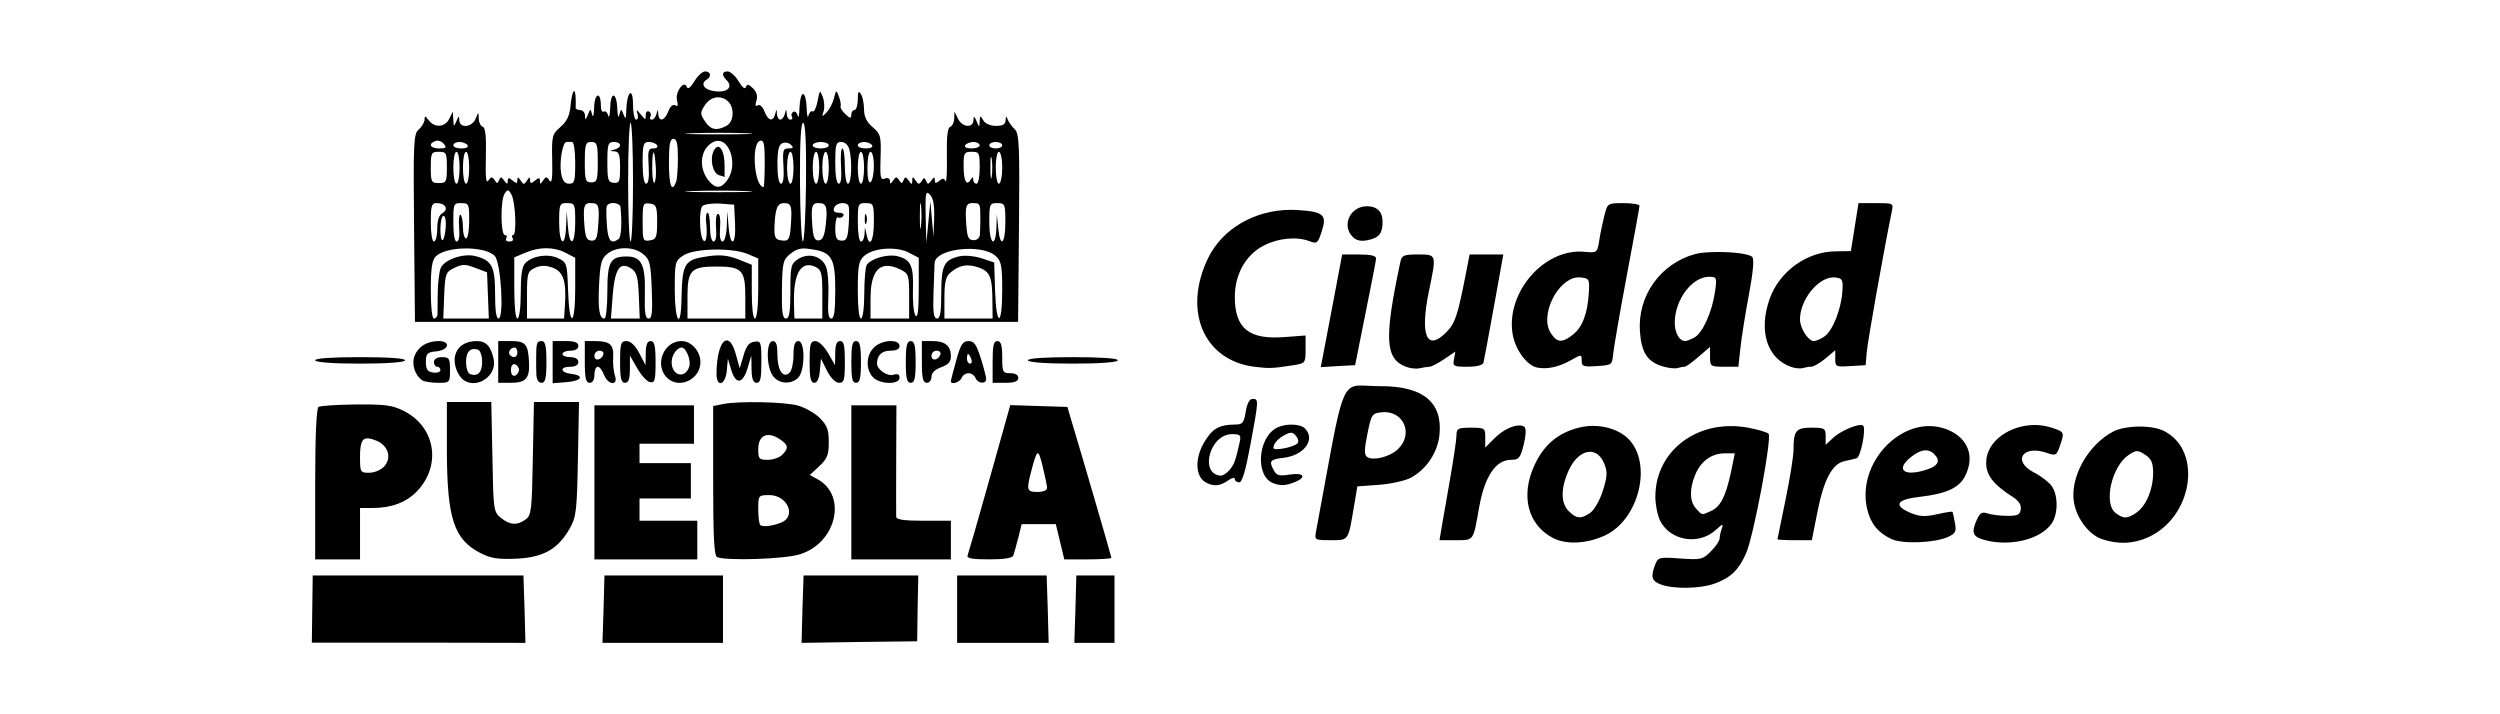 <?xml version="1.0" encoding="UTF-8" standalone="no"?>
<!-- Created with Inkscape (http://www.inkscape.org/) -->

<svg
   xmlns:dc="http://purl.org/dc/elements/1.1/"
   xmlns:cc="http://creativecommons.org/ns#"
   xmlns:rdf="http://www.w3.org/1999/02/22-rdf-syntax-ns#"
   xmlns:svg="http://www.w3.org/2000/svg"
   xmlns="http://www.w3.org/2000/svg"
   version="1.1"
   width="350"
   height="100"
   id="svg2">
  <defs
     id="defs4" />
  <g
     transform="translate(-4.001,0)"
     id="g3597">
    <path
       d="m 102.719,10 c -0.374,0 -1.037,0.613 -1.5,1.375 -0.527,0.867 -0.938,1.185 -1.062,0.812 -0.363,-1.088 -1.68,0.709 -1.375,1.875 0.187,0.713 0.112,0.911 -0.25,0.688 -0.318,-0.196 -0.702,0.142 -0.969,0.844 -0.501,1.316 -1.329,1.542 -1.406,0.375 -0.05,-0.749 -0.054,-0.749 -0.25,0 C 95.793,16.401 95.494,16.75 95.25,16.75 c -0.244,0 -0.33,-0.207 -0.188,-0.438 0.142,-0.23 0.064,-0.532 -0.188,-0.688 -0.251,-0.155 -0.469,0.067 -0.469,0.5 0,0.713 -0.043,0.697 -0.688,-0.094 -0.607,-0.745 -0.68,-0.734 -0.469,-0.062 0.136,0.433 0.052,0.781 -0.188,0.781 -0.239,0 -0.434,-0.982 -0.438,-2.156 -0.008,-2.521 -0.874,-1.77 -0.938,0.812 -0.031,1.252 -0.091,1.372 -0.375,0.656 -0.357,-0.899 -0.361,-0.899 -0.594,0 -0.142,0.549 -0.249,0.264 -0.281,-0.75 -0.075,-2.398 -0.936,-2.641 -1,-0.281 -0.029,1.065 -0.168,1.592 -0.281,1.156 -0.114,-0.436 -0.397,-0.704 -0.625,-0.562 -0.228,0.141 -0.406,-0.226 -0.406,-0.844 0,-2.026 -0.883,-1.791 -0.938,0.25 -0.029,1.065 -0.153,1.526 -0.281,1.031 -0.233,-0.899 -0.236,-0.899 -0.594,0 -0.303,0.762 -0.379,0.792 -0.406,0.125 -0.017,-0.433 -0.317,-0.781 -0.688,-0.781 -0.371,0 -0.654,-0.158 -0.625,-0.344 0.029,-0.185 0.029,-0.84 0,-1.438 -0.08,-1.626 -0.527,-0.849 -0.719,1.25 -0.121,1.318 -0.53,2.152 -1.406,2.906 -1.159,0.997 -1.235,1.261 -1.156,4.625 0.06,2.551 -0.044,3.358 -0.375,2.875 -0.41,-0.599 -0.513,-0.599 -0.906,0 -0.348,0.53 -0.432,0.548 -0.438,0.062 -0.005,-0.497 -0.144,-0.514 -0.688,-0.062 -0.543,0.451 -0.681,0.435 -0.688,-0.062 -0.005,-0.485 -0.089,-0.468 -0.438,0.062 -0.393,0.599 -0.482,0.599 -0.875,0 -0.348,-0.53 -0.464,-0.548 -0.469,-0.062 -0.005,0.497 -0.113,0.514 -0.656,0.062 -0.543,-0.451 -0.681,-0.435 -0.688,0.062 -0.005,0.488 -0.123,0.471 -0.5,-0.062 -0.391,-0.553 -0.518,-0.565 -0.719,-0.062 -0.207,0.517 -0.291,0.517 -0.625,0 -0.329,-0.51 -0.49,-0.499 -0.875,0.062 -0.33,0.481 -0.418,-0.482 -0.344,-3.344 0.073,-2.809 -0.059,-4.061 -0.438,-4.188 -0.298,-0.099 -0.547,-0.621 -0.562,-1.156 -0.028,-0.974 -0.031,-0.98 -0.438,0.031 -0.489,1.217 -2.235,1.382 -2.281,0.219 -0.027,-0.673 -0.076,-0.644 -0.406,0.125 -0.356,0.828 -0.38,0.817 -0.438,-0.219 l -0.062,-1.125 -0.5,1 c -0.582,1.206 -2.043,1.314 -2.875,0.219 C 63.537,16.193 63.449,16.182 63.438,16.75 c -0.008,0.378 -0.38,1.005 -0.812,1.375 -0.721,0.617 -0.771,1.736 -0.656,13.781 l 0.125,13.156 42.219,0 42.219,0 0.125,-13.156 c 0.11,-11.553 0.036,-13.22 -0.594,-13.812 -0.394,-0.371 -0.826,-0.973 -0.969,-1.344 -0.207,-0.538 -0.284,-0.534 -0.312,0.094 -0.025,0.563 -0.394,0.781 -1.344,0.781 -0.789,0 -1.509,-0.313 -1.781,-0.781 -0.422,-0.724 -0.458,-0.703 -0.5,0.125 -0.045,0.899 -0.051,0.899 -0.438,0 -0.33,-0.769 -0.41,-0.798 -0.438,-0.125 -0.046,1.137 -1.577,0.983 -2.156,-0.219 l -0.5,-1 -0.031,0.969 c -0.017,0.536 -0.265,1.057 -0.562,1.156 -0.375,0.125 -0.52,1.401 -0.469,4.188 0.041,2.208 -0.05,3.757 -0.188,3.438 -0.193,-0.446 -0.391,-0.464 -0.875,-0.062 -0.489,0.406 -0.62,0.384 -0.625,-0.094 -0.005,-0.488 -0.123,-0.471 -0.5,0.062 -0.391,0.553 -0.518,0.565 -0.719,0.062 -0.207,-0.517 -0.291,-0.517 -0.625,0 -0.329,0.51 -0.476,0.498 -0.844,-0.062 -0.393,-0.599 -0.457,-0.599 -0.469,0 -0.012,0.599 -0.076,0.599 -0.5,0 -0.391,-0.553 -0.518,-0.565 -0.719,-0.062 -0.207,0.517 -0.291,0.517 -0.625,0 -0.329,-0.51 -0.476,-0.498 -0.844,0.062 -0.342,0.521 -0.432,0.534 -0.438,0.062 -0.004,-0.368 -0.294,-0.507 -0.719,-0.344 -0.605,0.232 -0.683,-0.178 -0.594,-2.938 0.097,-2.988 0.019,-3.293 -1.094,-4.25 -0.843,-0.725 -1.214,-1.457 -1.219,-2.5 -0.004,-0.815 -0.198,-1.785 -0.438,-2.156 -0.331,-0.512 -0.432,-0.327 -0.438,0.781 -0.004,0.803 -0.222,1.469 -0.469,1.469 -0.247,0 -0.438,0.285 -0.438,0.656 0,0.559 -0.158,0.558 -0.844,-0.094 -0.455,-0.433 -0.741,-0.931 -0.656,-1.094 0.085,-0.163 -0.01,-0.748 -0.219,-1.312 -0.375,-1.012 -0.406,-1.028 -0.719,0.219 -0.175,0.695 -0.64,1.578 -1.031,1.969 -0.649,0.649 -0.674,0.656 -0.406,-0.188 0.161,-0.509 0.1,-1.408 -0.125,-2 -0.386,-1.019 -0.411,-0.997 -0.719,0.594 -0.179,0.925 -0.486,1.562 -0.688,1.438 -0.201,-0.124 -0.48,0.158 -0.594,0.594 -0.114,0.436 -0.221,-0.074 -0.25,-1.125 -0.029,-1.051 -0.253,-1.906 -0.5,-1.906 -0.247,0 -0.471,0.856 -0.5,1.906 -0.029,1.051 -0.136,1.561 -0.25,1.125 -0.114,-0.436 -0.393,-0.675 -0.625,-0.531 -0.232,0.144 -0.33,0.426 -0.188,0.656 0.142,0.23 0.043,0.438 -0.219,0.438 -0.262,0 -0.471,-0.349 -0.5,-0.781 -0.05,-0.749 -0.086,-0.749 -0.281,0 -0.113,0.433 -0.396,0.781 -0.625,0.781 -0.229,0 -0.44,-0.349 -0.469,-0.781 -0.05,-0.749 -0.054,-0.749 -0.25,0 -0.297,1.136 -0.994,0.956 -1.5,-0.375 -0.254,-0.668 -0.648,-1.023 -0.938,-0.844 -0.336,0.208 -0.392,-0.012 -0.188,-0.656 0.2,-0.63 0.046,-1.204 -0.469,-1.719 -0.601,-0.601 -0.847,-0.645 -1,-0.188 -0.124,0.372 -0.504,0.055 -1.031,-0.812 C 106.943,10.613 106.249,10 105.875,10 c -0.807,0 -0.864,0.511 -0.156,1.219 0.956,0.956 0.13,1.764 -1.594,1.562 -1.556,-0.182 -2.152,-1.041 -1.156,-1.656 0.682,-0.421 0.519,-1.125 -0.25,-1.125 z m 1.75,3.625 c 1.07,-0.044 2.094,0.797 2.094,2.219 0,0.842 -0.319,1.484 -0.875,1.781 -1.372,0.734 -2.207,0.555 -3,-0.656 -0.682,-1.041 -0.682,-1.209 0,-2.25 0.47,-0.717 1.139,-1.067 1.781,-1.094 z m -12.188,3.562 c 0.185,-4.67e-4 0.344,3.74 0.344,8.312 0,4.573 -0.158,8.312 -0.344,8.312 -0.185,5e-6 -0.344,-3.74 -0.344,-8.312 0,-4.572 0.158,-8.312 0.344,-8.312 z m 24.156,0 c 0.314,0 0.457,2.769 0.406,8.312 -0.042,4.573 -0.247,8.312 -0.438,8.312 -0.191,0 -0.38,-3.74 -0.406,-8.312 -0.032,-5.525 0.125,-8.312 0.438,-8.312 z m -11.719,1.406 c 1.385,1.65e-4 2.768,0.021 3.781,0.062 2.027,0.083 0.233,0.157 -3.969,0.156 -4.202,-5.16e-4 -5.863,-0.074 -3.688,-0.156 1.087,-0.041 2.49,-0.063 3.875,-0.062 z m -6.438,0.844 c 0.468,0 0.625,0.676 0.625,2.656 0,1.463 -0.1,2.984 -0.25,3.375 -0.602,1.57 -1,0.54 -1,-2.656 0,-2.59 0.142,-3.375 0.625,-3.375 z M 65.25,19.688 c 0.312,0.01 0.653,0.17 0.875,0.438 0.445,0.536 0.35,0.656 -0.625,0.656 -1.263,0 -1.618,-0.626 -0.562,-1.031 0.088,-0.034 0.209,-0.066 0.312,-0.062 z m 45.312,0 c 0.398,-0.008 0.5,0.676 0.5,3.125 0,1.846 -0.082,3.375 -0.156,3.375 -1.279,0 -1.771,-5.993 -0.531,-6.469 0.07,-0.027 0.131,-0.03 0.188,-0.031 z m -5.969,0.031 c 1.677,0.062 2.673,3.437 1.25,5.469 -0.842,1.203 -1.605,1.274 -2.531,0.219 -1.573,-1.792 -1.336,-4.517 0.5,-5.5 0.261,-0.14 0.542,-0.196 0.781,-0.188 z M 68.312,19.875 c 0.48,0 1.003,0.222 1.156,0.469 0.158,0.255 -0.223,0.438 -0.875,0.438 -0.633,0 -1.125,-0.19 -1.125,-0.438 0,-0.247 0.364,-0.469 0.844,-0.469 z m 15,0 c 0.185,0.012 0.534,0 0.781,0 0.254,0 0.438,1.29 0.438,2.938 0,2.564 -0.099,2.906 -0.844,2.906 -0.605,0 -0.941,-0.396 -1.125,-1.438 -0.282,-1.598 0.213,-4.442 0.75,-4.406 z m 3.469,0 c 0.804,0 0.906,0.318 0.906,2.844 0,2.525 -0.103,2.812 -0.906,2.812 -0.804,0 -0.906,-0.287 -0.906,-2.812 0,-2.525 0.103,-2.844 0.906,-2.844 z m 3.156,0 c 1.107,0 1.17,0.781 0.094,1.062 -0.749,0.196 -0.749,0.2 0,0.25 0.636,0.042 0.781,0.487 0.781,2.281 0,1.942 -0.088,2.184 -0.875,2.125 -0.796,-0.06 -0.906,-0.372 -0.906,-2.875 0,-2.526 0.103,-2.844 0.906,-2.844 z m 4.906,0 c 0.48,0 1.003,0.222 1.156,0.469 0.153,0.247 -0.084,0.438 -0.531,0.438 -0.705,-5.31e-4 -0.79,0.326 -0.656,2.469 0.099,1.582 -0.03,2.469 -0.344,2.469 -0.305,0 -0.5,-1.093 -0.5,-2.906 0,-2.592 0.101,-2.938 0.875,-2.938 z m 24.062,0 c 0.618,0 1.125,0.222 1.125,0.469 0,0.247 -0.507,0.438 -1.125,0.438 -0.618,0 -1.125,-0.19 -1.125,-0.438 0,-0.247 0.507,-0.469 1.125,-0.469 z m 2.875,0 c 0.498,0 0.966,0.436 1.125,1.031 0.435,1.621 0.303,4.812 -0.188,4.812 -0.247,0 -0.438,-1.109 -0.438,-2.469 0,-1.36 -0.158,-2.468 -0.344,-2.469 -0.185,-3.38e-4 -0.272,1.109 -0.188,2.469 0.099,1.582 0.002,2.469 -0.312,2.469 -0.305,0 -0.5,-1.093 -0.5,-2.906 0,-2.561 0.102,-2.938 0.844,-2.938 z m 3.188,0 c 0.48,0 0.972,0.222 1.125,0.469 0.158,0.255 -0.223,0.438 -0.875,0.438 -0.633,0 -1.125,-0.19 -1.125,-0.438 0,-0.247 0.395,-0.469 0.875,-0.469 z m 15.312,0 c 0.48,0 0.875,0.222 0.875,0.469 0,0.247 -0.524,0.438 -1.156,0.438 -0.652,0 -1.033,-0.183 -0.875,-0.438 0.153,-0.247 0.676,-0.469 1.156,-0.469 z m 3.125,0 c 0.494,0 0.906,0.222 0.906,0.469 0,0.247 -0.412,0.438 -0.906,0.438 -0.494,0 -0.906,-0.19 -0.906,-0.438 0,-0.247 0.412,-0.469 0.906,-0.469 z M 113.875,19.969 c 0.33,-0.019 0.665,0.102 0.875,0.312 0.379,0.379 0.309,0.5 -0.344,0.5 -0.781,-5.49e-4 -0.856,0.264 -0.719,2.469 0.099,1.582 -0.029,2.469 -0.344,2.469 -0.301,0 -0.5,-1.027 -0.5,-2.688 0,-2.047 0.187,-2.796 0.719,-3 0.097,-0.037 0.202,-0.056 0.312,-0.062 z m -9.438,0.594 c -0.169,0.044 -0.333,0.219 -0.5,0.531 -0.609,1.138 -0.159,3.196 0.75,3.438 0.406,0.108 0.743,0.221 0.75,0.25 0.007,0.029 0.013,-0.767 0,-1.75 -0.022,-1.625 -0.494,-2.6 -1,-2.469 z m -39,0.688 c 1.045,0 1.125,0.15 1.125,2.188 0,2.037 -0.08,2.188 -1.125,2.188 -1.045,0 -1.125,-0.15 -1.125,-2.188 0,-2.037 0.08,-2.188 1.125,-2.188 z m 2.469,0 c 0.247,0 0.438,0.983 0.438,2.219 0,1.236 -0.19,2.25 -0.438,2.25 -0.247,0 -0.438,-1.014 -0.438,-2.25 0,-1.236 0.19,-2.219 0.438,-2.219 z m 1.344,0 c 0.247,0 0.438,0.983 0.438,2.219 0,1.236 -0.19,2.25 -0.438,2.25 -0.247,0 -0.438,-1.014 -0.438,-2.25 0,-1.236 0.19,-2.219 0.438,-2.219 z m 45.406,0 c 0.247,0 0.438,0.983 0.438,2.219 0,1.236 -0.19,2.25 -0.438,2.25 -0.247,0 -0.469,-1.014 -0.469,-2.25 0,-1.236 0.222,-2.219 0.469,-2.219 z m 3.594,0 c 0.247,0 0.438,0.983 0.438,2.219 0,1.236 -0.19,2.25 -0.438,2.25 -0.247,0 -0.469,-1.014 -0.469,-2.25 0,-1.236 0.222,-2.219 0.469,-2.219 z m 1.344,0 c 0.247,0 0.438,0.983 0.438,2.219 0,1.236 -0.19,2.25 -0.438,2.25 -0.247,0 -0.469,-1.014 -0.469,-2.25 0,-1.236 0.222,-2.219 0.469,-2.219 z m 4.938,0 c 0.247,0 0.438,0.983 0.438,2.219 0,1.236 -0.19,2.25 -0.438,2.25 -0.247,0 -0.438,-1.014 -0.438,-2.25 0,-1.236 0.19,-2.219 0.438,-2.219 z m 1.344,0 c 0.247,0 0.469,0.871 0.469,1.969 0,1.098 -0.222,2.128 -0.469,2.281 -0.277,0.171 -0.438,-0.599 -0.438,-2 0,-1.251 0.19,-2.25 0.438,-2.25 z m 14.156,0 c 1.049,0 1.125,0.121 1.125,2.219 0,1.236 -0.19,2.25 -0.438,2.25 -0.247,0 -0.465,-0.254 -0.469,-0.562 -0.005,-0.444 -0.09,-0.418 -0.375,0.031 -0.579,0.912 -0.969,0.097 -0.969,-2 0,-1.778 0.099,-1.938 1.125,-1.938 z m 3.812,0 c 0.247,0 0.469,0.983 0.469,2.219 0,1.236 -0.222,2.25 -0.469,2.25 -0.247,0 -0.438,-1.014 -0.438,-2.25 0,-1.236 0.19,-2.219 0.438,-2.219 z M 95.5,21.344 c 0.101,-0.026 0.215,0.629 0.312,2 0.074,1.04 -0.012,2.043 -0.188,2.219 -0.175,0.175 -0.312,-0.775 -0.312,-2.094 0,-1.397 0.086,-2.099 0.188,-2.125 z m 47.25,0.625 c 0.022,0.022 0.068,0.111 0.094,0.281 0.103,0.68 0.103,1.789 0,2.469 -0.103,0.68 -0.188,0.11 -0.188,-1.25 0,-1.02 0.027,-1.567 0.094,-1.5 z m -67.625,4.688 c 0.132,0.021 0.258,0.205 0.469,0.562 0.572,0.973 0.778,5.688 0.25,5.688 -0.2,0 -0.215,0.222 -0.062,0.469 0.153,0.247 -0.069,0.438 -0.469,0.438 -0.4,0 -0.59,-0.19 -0.438,-0.438 0.153,-0.247 0.074,-0.469 -0.188,-0.469 -0.61,0 -0.64,-4.902 -0.031,-5.812 0.196,-0.292 0.336,-0.459 0.469,-0.438 z m 29.594,0.031 c 1.385,1.65e-4 2.768,0.021 3.781,0.062 2.027,0.083 0.233,0.157 -3.969,0.156 -4.202,-5.16e-4 -5.863,-0.074 -3.688,-0.156 1.087,-0.041 2.49,-0.063 3.875,-0.062 z M 133.844,27 c 0.089,3.9e-4 0.194,0.1 0.344,0.25 0.468,0.468 0.651,1.465 0.594,3.281 l -0.094,2.625 -0.219,-2.469 -0.219,-2.5 -0.281,2.938 -0.281,2.906 -0.094,-3.719 c -0.052,-2.493 -0.018,-3.314 0.25,-3.312 z M 64.938,28.438 c 0.076,-0.014 0.154,0 0.25,0 1.182,0 1.66,0.897 0.75,1.406 -0.489,0.274 -0.719,1.009 -0.719,2.188 0,0.976 -0.222,1.781 -0.469,1.781 -0.25,0 -0.438,-1.189 -0.438,-2.688 0,-2.073 0.091,-2.593 0.625,-2.688 z m 3.281,0 c 0.104,-0.008 0.241,0 0.375,0 1.062,0 1.094,0.132 1.094,2.469 0,1.36 -0.19,2.469 -0.438,2.469 -0.247,0 -0.438,-0.712 -0.438,-1.562 0,-0.851 -0.158,-1.635 -0.344,-1.75 -0.185,-0.115 -0.274,0.693 -0.188,1.781 0.098,1.236 -0.035,1.969 -0.344,1.969 -0.305,0 -0.469,-1.025 -0.469,-2.688 0,-2.255 0.021,-2.629 0.75,-2.688 z m 14.844,0 c 0.104,-0.008 0.21,0 0.344,0 1.074,0 1.125,0.111 1.125,2.688 0,3.198 -0.79,3.627 -1.031,0.562 l -0.156,-2.125 -0.094,2.125 c -0.118,3.117 -0.969,2.622 -0.969,-0.562 0,-2.255 0.052,-2.629 0.781,-2.688 z m 3.375,0 c 0.102,-0.016 0.214,0 0.344,0 1.041,0 1.158,0.36 0.969,3.094 -0.126,1.821 -0.295,2.207 -0.969,2.156 -0.649,-0.049 -0.851,-0.513 -0.969,-2.219 -0.162,-2.336 -0.091,-2.922 0.625,-3.031 z m 3.188,0 c 0.541,-0.071 1.211,0.147 1.25,0.562 0.219,2.307 0.098,4.19 -0.281,4.469 -1.045,0.768 -1.476,0.247 -1.625,-1.906 -0.086,-1.237 -0.114,-2.442 -0.031,-2.688 0.081,-0.243 0.363,-0.395 0.688,-0.438 z m 24.125,0 c 1.049,0 1.158,0.356 0.969,3.094 -0.131,1.89 -0.303,2.213 -1.062,2.156 -1.141,-0.086 -1.3,-0.369 -1.219,-2.188 0.105,-2.358 0.421,-3.062 1.312,-3.062 z m 4.594,0 c 0.101,-0.016 0.215,0 0.344,0 1.031,0 1.199,0.602 0.906,3.125 -0.169,1.458 -0.43,2.053 -0.969,2.094 -0.583,0.044 -0.788,-0.444 -0.906,-2.156 -0.164,-2.365 -0.084,-2.952 0.625,-3.062 z m 3.469,0 c 0.444,-0.05 0.884,0.09 1,0.438 0.082,0.246 0.085,1.436 0,2.656 -0.129,1.858 -0.313,2.21 -1.031,2.156 -0.684,-0.052 -0.844,-0.403 -0.844,-1.781 0,-0.952 0.176,-1.611 0.406,-1.469 0.23,0.142 0.563,0.032 0.719,-0.219 0.156,-0.252 -0.122,-0.438 -0.625,-0.438 -0.625,0 -0.834,-0.225 -0.656,-0.688 0.144,-0.376 0.588,-0.607 1.031,-0.656 z m 3.031,0 c 0.104,-0.008 0.241,0 0.375,0 1.074,0 1.125,0.111 1.125,2.688 0,2.638 -0.645,3.694 -1.031,1.688 l -0.219,-1 -0.062,1 c -0.034,0.556 -0.253,1 -0.5,1 -0.25,0 -0.438,-1.189 -0.438,-2.688 0,-2.255 0.021,-2.629 0.75,-2.688 z m 8.031,0 c 0.022,0.026 0.038,0.112 0.062,0.312 0.1,0.803 0.1,2.134 0,2.938 -0.1,0.803 -0.156,0.138 -0.156,-1.469 0,-1.205 0.029,-1.86 0.094,-1.781 z m 7.062,0 c 0.106,-0.015 0.24,0 0.375,0 0.905,0 0.938,0.093 0.938,2.25 0,0.742 -0.04,1.684 -0.062,2.125 -0.024,0.477 -0.362,0.812 -0.875,0.812 -0.709,0 -0.908,-0.385 -1.031,-2.156 -0.163,-2.347 -0.086,-2.925 0.656,-3.031 z m 3.344,0 c 0.104,-0.008 0.21,0 0.344,0 1.074,0 1.125,0.111 1.125,2.688 0,3.079 -0.741,3.66 -1,0.781 L 143.562,30 143.5,31.906 c -0.121,2.953 -1,2.269 -1,-0.781 0,-2.255 0.052,-2.629 0.781,-2.688 z m -48.625,0.031 c 0.093,0.004 0.193,0.014 0.312,0.031 C 95.875,28.629 96,28.888 96,31.062 c 0,2.171 -0.127,2.455 -1.031,2.594 -0.954,0.146 -1,0.01 -1,-2.562 0,-2.248 0.038,-2.652 0.688,-2.625 z M 104,28.5 c 0.26,-0.008 0.541,-0.019 0.812,0 l 1.969,0.156 0.125,2.594 c 0.163,3.126 -0.663,3.524 -0.906,0.438 l -0.188,-2.125 -0.062,2.125 c -0.046,1.205 -0.315,2.125 -0.594,2.125 -0.308,0 -0.442,-0.724 -0.344,-1.938 0.089,-1.104 -0.026,-1.938 -0.281,-1.938 -0.255,0 -0.371,0.834 -0.281,1.938 0.098,1.213 -0.036,1.938 -0.344,1.938 -0.287,0 -0.5,-0.828 -0.5,-2 0,-1.112 -0.146,-2.031 -0.344,-2.031 -0.198,0 -0.287,0.68 -0.188,1.531 0.2,1.712 -0.055,2.919 -0.469,2.25 -0.499,-0.807 -0.546,-4.235 -0.062,-4.719 C 102.543,28.644 103.22,28.523 104,28.5 z m 21.188,1.469 c -0.081,-0.03 -0.125,0.255 -0.125,0.719 0,0.618 0.094,0.871 0.219,0.562 0.125,-0.309 0.125,-0.816 0,-1.125 -0.031,-0.077 -0.067,-0.146 -0.094,-0.156 z m -59.094,0.25 c 0.237,0 0.38,0.702 0.312,1.562 -0.179,2.274 -0.75,2.512 -0.75,0.312 0,-1.03 0.201,-1.875 0.438,-1.875 z M 80.5,34.75 c 0.954,0.006 1.886,0.226 2.719,0.656 l 1.312,0.688 0,4.25 c 0,5.38 -0.824,5.666 -1,0.344 -0.126,-3.8 -0.164,-3.952 -1.375,-4.531 -1.417,-0.678 -3.566,-0.371 -4.594,0.656 -0.48,0.48 -0.656,1.662 -0.656,4.219 0,2.076 -0.207,3.562 -0.469,3.562 C 76.169,44.594 76,42.875 76,40.312 L 76,36.031 77.562,35.375 C 78.566,34.956 79.546,34.744 80.5,34.75 z m 11.031,0 c 0.921,0.011 1.834,0.274 2.5,0.812 0.948,0.768 1.078,1.318 1.219,4.969 0.123,3.206 0.039,4.062 -0.438,4.062 -0.465,1.21e-4 -0.6,-0.801 -0.531,-3.469 0.104,-4.041 -0.464,-5.219 -2.531,-5.219 -2.32,0 -2.719,0.75 -2.719,4.938 0,2.071 -0.186,3.75 -0.406,3.75 -0.717,0 -0.92,-1.232 -0.75,-4.781 0.141,-2.928 0.327,-3.61 1.156,-4.281 0.646,-0.523 1.579,-0.792 2.5,-0.781 z M 69.125,34.781 c 1.699,-0.014 3.404,0.311 4.125,1.031 0.883,0.882 1.36,8.781 0.531,8.781 -0.317,0 -0.469,-1.236 -0.469,-3.5 0,-3.843 -0.46,-4.663 -2.812,-5.25 -1.673,-0.417 -4.367,0.539 -4.812,1.719 -0.201,0.531 -0.393,2.078 -0.406,3.438 -0.013,1.36 -0.015,2.722 -0.031,3.031 -0.016,0.309 -0.253,0.562 -0.5,0.562 -0.266,0 -0.438,-1.624 -0.438,-4 0,-3.005 0.172,-4.172 0.688,-4.688 0.733,-0.733 2.426,-1.111 4.125,-1.125 z m 47.469,0 c 0.261,-0.001 0.55,0.05 0.875,0.094 2.969,0.398 3.469,1.189 3.469,5.75 0,2.88 -0.155,3.968 -0.562,3.969 -0.408,7.37e-4 -0.511,-0.826 -0.406,-3.031 0.079,-1.669 -0.066,-3.539 -0.312,-4.188 -0.579,-1.522 -2.471,-2.055 -3.938,-1.094 -0.995,0.652 -1.062,0.977 -1.062,4.5 0,2.913 -0.157,3.812 -0.625,3.812 -0.475,0 -0.61,-0.91 -0.562,-4.094 0.057,-3.769 0.17,-4.145 1.188,-4.969 0.623,-0.505 1.153,-0.746 1.938,-0.75 z m 12.188,0.031 c 0.889,0.026 1.751,0.192 2.406,0.531 l 1.438,0.75 0,4.375 c -0.005,3.07 -0.152,4.161 -0.469,3.688 -0.248,-0.371 -0.401,-2.015 -0.344,-3.656 0.116,-3.313 -0.321,-4.226 -2.281,-4.656 -1.341,-0.295 -3.641,0.39 -4.188,1.25 -0.187,0.294 -0.34,2.116 -0.344,4.031 -0.004,2.018 -0.208,3.469 -0.469,3.469 -0.266,0 -0.438,-1.618 -0.438,-3.969 0,-3.377 0.127,-4.104 0.875,-4.781 0.793,-0.717 2.331,-1.075 3.812,-1.031 z m 11.062,0.031 c 1.441,0.024 2.819,0.327 3.562,1 0.764,0.692 0.906,1.384 0.906,4.781 0,5.167 -0.83,5.222 -1,0.062 l -0.125,-3.938 -1.781,-0.594 c -0.974,-0.319 -2.335,-0.434 -3.031,-0.281 -2.208,0.485 -2.594,1.251 -2.594,5.156 0,2.655 -0.151,3.563 -0.594,3.562 -0.452,0 -0.592,-0.819 -0.5,-3.469 0.067,-1.916 0.143,-3.836 0.156,-4.281 0.037,-1.268 2.599,-2.04 5,-2 z M 103.938,34.938 c 1.794,-0.036 3.669,0.169 4.75,0.625 l 1.469,0.625 0,4.219 c 0,2.51 -0.201,4.188 -0.469,4.188 -0.264,0 -0.438,-1.535 -0.438,-3.75 l 0,-3.781 -1.875,-0.75 c -1.339,-0.536 -2.518,-0.677 -4.031,-0.469 -3.594,0.494 -3.819,0.861 -3.938,6.188 -0.095,4.293 -0.938,2.969 -0.938,-1.469 0,-3.889 0.047,-4.044 1.219,-4.812 0.752,-0.493 2.456,-0.777 4.25,-0.812 z m -34.969,2.156 c 0.422,0.002 0.868,0.143 1.562,0.406 l 1.656,0.625 0.125,3.25 0.125,3.219 -3.188,0 -3.188,0 0.125,-3.25 c 0.125,-3.078 0.228,-3.266 1.438,-3.844 0.54,-0.258 0.922,-0.408 1.344,-0.406 z M 117.188,37.125 c 0.318,-8.74e-4 0.68,0.076 1.062,0.281 0.776,0.415 0.875,0.949 0.875,3.844 l 0,3.344 -1.938,0 -1.969,0 -0.062,-2.125 c -0.089,-3.459 0.653,-5.34 2.031,-5.344 z m 22.156,0.031 c 0.494,-0.023 1.042,0.089 1.625,0.281 1.653,0.545 1.96,1.34 1.969,4.812 l 0.031,2.344 -3.375,0 -3.375,0 0,-2.844 c 0,-2.159 0.186,-3.02 0.781,-3.531 0.792,-0.68 1.521,-1.025 2.344,-1.062 z m -59.281,0.062 c 0.396,-0.005 0.799,0.082 1.281,0.25 1.506,0.525 1.971,1.862 1.75,5.219 l -0.125,1.906 -2.594,0 -2.594,0 0,-3.281 c 0,-3.069 0.096,-3.343 1.125,-3.812 0.394,-0.18 0.761,-0.276 1.156,-0.281 z m 11.281,0 c 0.294,-0.012 0.639,0.116 1.031,0.375 0.767,0.508 0.953,1.159 1.062,3.812 l 0.125,3.188 -2.031,0 -2,0 0.25,-3.25 c 0.217,-2.803 0.681,-4.088 1.562,-4.125 z m 36.875,0 c 0.519,-0.002 1.125,0.163 1.812,0.5 1.172,0.575 1.25,0.777 1.25,3.75 l 0,3.125 -2.719,0 -2.688,0 0,-2.812 c 0,-3.015 0.788,-4.558 2.344,-4.562 z M 104.312,37.312 c 3.545,0 4.031,0.506 4.031,4.156 l 0,3.125 -4.031,0 -4.062,0 0,-3.125 c 0,-3.65 0.517,-4.156 4.062,-4.156 z m 1.438,10.344 c -0.748,0.007 -1.426,1.754 -1.438,4.688 -0.008,1.965 1.254,1.582 1.438,-0.438 l 0.156,-1.688 0.469,1.562 c 0.616,2.09 1.613,1.998 2.281,-0.219 l 0.531,-1.781 0.031,1.906 c 0.025,1.383 0.231,1.906 0.719,1.906 0.531,0 0.656,-0.613 0.656,-2.938 0,-2.794 -0.055,-2.948 -1,-2.812 -0.731,0.105 -1.123,0.622 -1.5,1.938 l -0.531,1.781 -0.531,-1.906 c -0.38,-1.378 -0.833,-2.004 -1.281,-2 z M 65.406,47.75 c -1.625,0 -2.876,0.78 -3.375,2.094 -0.438,1.151 0.065,2.719 1.094,3.406 0.272,0.182 1.261,0.34 2.188,0.344 C 66.98,53.601 67,53.56 67,51.781 67,50.163 66.886,50 65.875,50 c -0.699,0 -1.125,0.268 -1.125,0.688 0,0.371 0.222,0.656 0.469,0.656 0.247,0 0.438,0.204 0.438,0.469 0,0.264 -0.444,0.423 -1,0.344 C 63.864,52.044 63.625,51.744 63.625,50.688 c 0,-1.193 0.177,-1.375 1.469,-1.5 1.779,-0.172 2.054,-1.438 0.312,-1.438 z m 5.344,0 c -1.613,0 -2.706,0.735 -3.031,2.031 -0.288,1.146 0.321,2.849 1.25,3.469 1.857,1.24 4.603,-0.671 4.156,-2.906 C 72.758,48.509 72.072,47.75 70.75,47.75 z m 3,0 0,2.938 0,2.906 1.75,0 c 2.155,0 2.681,-0.634 2.562,-2.938 C 77.935,48.178 77.575,47.75 75.531,47.75 l -1.781,0 z m 6.062,0 c -0.669,0 -0.75,0.305 -0.75,2.469 0,0.618 0.007,1.632 0.031,2.25 0.027,0.679 0.311,1.125 0.719,1.125 0.53,0 0.688,-0.609 0.688,-2.906 0,-2.297 -0.157,-2.938 -0.688,-2.938 z m 1.562,0 0,2.938 0,2.969 L 83.312,53.5 c 2.131,-0.154 2.573,-0.936 0.656,-1.156 -1.544,-0.178 -1.649,-1 -0.125,-1 0.699,0 1.125,-0.237 1.125,-0.656 C 84.969,50.268 84.543,50 83.844,50 83.226,50 82.75,49.81 82.75,49.562 c 0,-0.247 0.476,-0.469 1.094,-0.469 0.699,0 1.125,-0.237 1.125,-0.656 0,-0.487 -0.483,-0.688 -1.781,-0.688 l -1.812,0 z m 4.5,0 0,2.938 c 0,2.297 0.157,2.906 0.688,2.906 0.419,0 0.656,-0.426 0.656,-1.125 0,-0.618 0.215,-1.125 0.469,-1.125 0.253,0 0.64,0.507 0.875,1.125 0.558,1.468 2.033,1.589 1.531,0.125 -0.191,-0.556 -0.304,-1.714 -0.25,-2.562 0.112,-1.767 -0.433,-2.271 -2.5,-2.281 l -1.469,0 z m 5.844,0 c -0.793,0 -0.906,0.328 -0.906,2.938 0,2.297 0.157,2.906 0.688,2.906 0.492,0 0.682,-0.511 0.688,-1.906 l 0,-1.906 1.031,1.781 C 93.778,52.549 94.574,53.418 95,53.5 c 0.669,0.129 0.781,-0.227 0.781,-2.781 0,-2.326 -0.157,-2.969 -0.688,-2.969 -0.476,0 -0.673,0.498 -0.688,1.688 L 94.375,51.125 93.5,49.438 C 92.93,48.359 92.287,47.75 91.719,47.75 z m 7.688,0 c -2.502,0 -3.824,3.333 -2.031,5.125 1.667,1.667 4.688,0.267 4.688,-2.188 0,-1.524 -1.273,-2.938 -2.656,-2.938 z m 12.781,0 c -0.926,0 -0.933,3.512 0,4.844 0.816,1.165 2.549,1.295 3.562,0.281 0.966,-0.966 0.991,-5.125 0.031,-5.125 -0.495,0 -0.688,0.519 -0.688,1.938 0,1.063 -0.241,2.178 -0.531,2.469 -0.893,0.893 -1.719,-0.283 -1.719,-2.438 0,-1.449 -0.16,-1.969 -0.656,-1.969 z m 5.969,0 c -0.698,0 -0.812,0.422 -0.812,2.938 0,2.243 0.16,2.906 0.656,2.906 0.422,0 0.685,-0.589 0.781,-1.688 l 0.156,-1.688 0.844,1.688 c 0.517,1.012 1.198,1.688 1.688,1.688 0.704,0 0.812,-0.384 0.812,-2.906 0,-2.297 -0.126,-2.938 -0.656,-2.938 -0.478,0 -0.68,0.494 -0.688,1.688 l -0.031,1.688 -0.969,-1.688 c -0.558,-0.963 -1.318,-1.688 -1.781,-1.688 z m 5.688,0 c -0.53,0 -0.656,0.64 -0.656,2.938 0,2.297 0.126,2.906 0.656,2.906 0.53,0 0.688,-0.609 0.688,-2.906 0,-2.297 -0.157,-2.938 -0.688,-2.938 z m 4.688,0 c -0.764,0.048 -1.649,0.368 -2.188,0.906 -1.092,1.092 -1.165,3.01 -0.156,4.125 0.951,1.051 3.75,1.115 3.75,0.094 0,-0.487 -0.287,-0.593 -0.875,-0.406 -0.822,0.261 -2.281,-0.745 -2.281,-1.562 0,-1.151 0.665,-1.812 1.844,-1.812 0.856,0 1.312,-0.212 1.312,-0.656 0,-0.505 -0.642,-0.735 -1.406,-0.688 z m 2.969,0 c -0.53,0 -0.688,0.64 -0.688,2.938 0,2.297 0.157,2.906 0.688,2.906 0.53,0 0.688,-0.609 0.688,-2.906 0,-2.297 -0.157,-2.938 -0.688,-2.938 z m 1.562,0 0,2.938 c 0,2.297 0.157,2.906 0.688,2.906 0.371,0 0.656,-0.374 0.656,-0.844 0,-0.546 0.514,-1.044 1.375,-1.344 0.983,-0.343 1.344,-0.761 1.344,-1.531 0,-1.458 -0.813,-2.125 -2.562,-2.125 l -1.5,0 z m 6.531,0 c -0.8,0 -1.101,0.465 -1.719,2.688 -0.411,1.479 -0.75,2.81 -0.75,2.938 0,0.545 1.264,0.145 1.5,-0.469 0.142,-0.371 0.582,-0.656 0.969,-0.656 0.386,0 0.826,0.285 0.969,0.656 0.304,0.792 1.5,0.917 1.5,0.156 0,-0.287 -0.334,-1.587 -0.75,-2.906 C 140.707,48.234 140.369,47.75 139.594,47.75 z m 4.031,0 c -0.53,0 -0.656,0.64 -0.656,2.938 l 0,2.906 1.781,0 c 1.298,0 1.812,-0.201 1.812,-0.688 0,-0.419 -0.426,-0.656 -1.125,-0.656 -1.049,0 -1.125,-0.153 -1.125,-2.25 0,-1.698 -0.178,-2.25 -0.688,-2.25 z m -67.594,0.906 c 0.233,0 0.406,0.285 0.406,0.656 0,0.695 -0.525,0.912 -1.031,0.406 -0.359,-0.359 0.058,-1.062 0.625,-1.062 z m 23.406,0 c 0.615,0 1.336,1.794 1.062,2.656 -0.569,1.794 -2.469,1.318 -2.469,-0.625 0,-0.937 0.747,-2.031 1.406,-2.031 z M 70.219,48.875 c 0.209,-0.027 0.448,-7.42e-4 0.719,0.094 0.309,0.108 0.562,0.869 0.562,1.688 0,1.474 -0.604,2.097 -1.688,1.719 -0.309,-0.108 -0.562,-0.869 -0.562,-1.688 0,-1.105 0.342,-1.732 0.969,-1.812 z m 17.719,0.219 c 0.391,0 0.629,0.238 0.531,0.531 -0.278,0.833 -1.25,0.981 -1.25,0.188 0,-0.391 0.327,-0.719 0.719,-0.719 z m 47.188,0 c 0.391,0 0.629,0.238 0.531,0.531 -0.278,0.833 -1.25,0.981 -1.25,0.188 0,-0.391 0.327,-0.719 0.719,-0.719 z m 4.406,0.469 c 0.097,0 0.295,0.285 0.438,0.656 0.142,0.371 0.083,0.688 -0.156,0.688 -0.239,0 -0.438,-0.317 -0.438,-0.688 0,-0.371 0.059,-0.656 0.156,-0.656 z M 54.406,50 c -3.895,0 -6.281,0.159 -6.281,0.438 0,0.278 2.386,0.469 6.281,0.469 3.895,0 6.312,-0.191 6.312,-0.469 0,-0.278 -2.417,-0.438 -6.312,-0.438 z m 99.781,0 c -3.895,0 -6.281,0.159 -6.281,0.438 0,0.278 2.386,0.469 6.281,0.469 3.895,0 6.312,-0.191 6.312,-0.469 C 160.5,50.159 158.083,50 154.188,50 z M 75.875,51 c 0.068,-0.023 0.135,-0.028 0.219,0 0.309,0.103 0.562,0.452 0.562,0.781 0,0.33 -0.254,0.71 -0.562,0.812 -0.334,0.111 -0.562,-0.233 -0.562,-0.812 0,-0.434 0.139,-0.711 0.344,-0.781 z m -9.312,5.281 0,6.625 c 0.016,9.688 0.972,12.614 4.719,14.531 1.422,0.728 2.448,0.893 4.969,0.781 3.768,-0.167 5.835,-1.306 7.469,-4.156 0.954,-1.665 1.05,-2.426 1.188,-9.781 l 0.156,-8 -3.156,0 -3.156,0 -0.156,7.906 c -0.129,7.212 -0.204,7.95 -1,8.531 C 76.409,73.584 75.388,73.522 74.125,72.5 73.096,71.668 73.075,71.417 72.938,63.969 l -0.156,-7.688 -3.094,0 -3.125,0 z m 44.062,0.031 c -2.097,-0.043 -4.253,0.026 -5.375,0.25 l -1.406,0.281 0,10.469 c 0,7.954 0.136,10.515 0.562,10.688 1.322,0.533 9.301,0.278 11.5,-0.375 5.191,-1.542 6.781,-8.271 2.5,-10.562 L 117.375,66.5 l 1.344,-1.25 c 1.104,-1.031 1.312,-1.596 1.312,-3.344 0,-1.707 -0.217,-2.342 -1.25,-3.375 -0.699,-0.699 -2.093,-1.481 -3.062,-1.75 -0.961,-0.267 -2.997,-0.426 -5.094,-0.469 z m -56.75,0.312 c -2.651,0.02 -5.028,0.187 -5.281,0.344 -0.294,0.182 -0.469,4.094 -0.469,10.812 l 0,10.531 3.156,0 3.125,0 0,-3.594 0,-3.594 1.688,0 c 2.699,-0.004 4.775,-0.771 6.281,-2.344 C 65.828,65.175 64.981,59.809 60.594,57.562 58.973,56.732 57.98,56.594 53.875,56.625 z m 91.562,0.094 -2.875,10.25 c -1.577,5.629 -2.976,10.472 -3.094,10.781 -0.159,0.417 0.619,0.562 3,0.562 2.166,0 3.279,-0.183 3.406,-0.562 0.104,-0.309 0.419,-1.418 0.688,-2.469 l 0.469,-1.906 2.375,0 2.406,0 0.594,2.469 0.594,2.469 3.281,0 c 1.814,0 3.312,-0.106 3.312,-0.219 0,-0.201 -4.355,-15.134 -5.562,-19.094 l -0.594,-2.031 -4,-0.125 -4,-0.125 z M 87.219,56.75 l 0,10.781 0,10.781 7.188,0 7.219,0 0,-2.688 0,-2.719 -4.062,0 -4.031,0 0,-1.562 0,-1.562 3.594,0 3.594,0 0,-2.469 0,-2.469 -3.594,0 -3.594,0 0,-1.375 0,-1.344 3.812,0 3.812,0 0,-2.688 0,-2.688 -6.969,0 -6.969,0 z m 35.969,0 0,10.781 0,10.781 6.969,0 6.969,0 0,-2.688 0,-2.719 -3.844,0 c -2.746,0 -3.799,-0.159 -3.812,-0.562 -0.011,-0.309 -0.021,-3.922 0,-8.062 L 129.5,56.75 l -3.156,0 -3.156,0 z m -11.75,4.156 c 0.468,-0.046 1.029,0.12 1.656,0.531 1.286,0.842 1.373,1.283 0.406,2.25 -0.388,0.388 -1.307,0.688 -2.031,0.688 -1.2,0 -1.312,-0.125 -1.312,-1.531 0,-1.184 0.501,-1.861 1.281,-1.938 z M 55.562,61.375 c 0.3,0.025 0.667,0.123 1.125,0.312 1.675,0.694 2.198,2.405 1.094,3.625 -0.438,0.484 -1.391,0.875 -2.094,0.875 -1.233,0 -1.281,-0.078 -1.281,-2.219 0,-1.932 0.257,-2.669 1.156,-2.594 z m 93.688,2.094 c 0.215,-0.092 0.411,0.544 0.719,1.812 0.33,1.36 0.615,2.722 0.625,3.031 0.011,0.329 -0.555,0.562 -1.344,0.562 -1.492,0 -1.573,-0.245 -0.875,-2.906 0.413,-1.576 0.66,-2.408 0.875,-2.5 z m -37.531,5.844 c 2.536,0 3.818,2.982 1.656,3.844 -1.274,0.508 -2.627,0.654 -2.938,0.344 -0.163,-0.163 -0.281,-1.148 -0.281,-2.219 0,-1.924 0.019,-1.969 1.562,-1.969 z m -63.938,11.25 -0.062,4.688 -0.062,4.719 14.938,0 L 77.562,90 l -0.125,-4.719 -0.156,-4.719 -14.75,0 -14.75,0 z m 40.844,0 L 88.5,85.281 88.344,90 l 8.438,0 8.438,0 0,-4.719 0,-4.719 -8.312,0 -8.281,0 z m 27.875,0 -0.156,4.719 -0.125,4.719 8.094,-0.125 8.094,-0.094 0.062,-4.625 0.094,-4.594 -8.031,0 -8.031,0 z m 21.5,0 0,4.719 0,4.719 6.406,0 6.406,0 -0.125,-4.719 -0.156,-4.719 -6.25,0 -6.281,0 z m 16.688,0 -0.125,4.719 -0.156,4.719 2.812,0 2.812,0 0,-4.719 0,-4.719 -2.656,0 -2.688,0 z"
       id="path3587"
       style="fill:#000000" />
    <path
       d="m 231.281,28.438 c -2.201,0 -2.231,0.024 -2.656,1.688 -0.237,0.927 -0.563,2.475 -0.719,3.469 -0.282,1.801 -0.296,1.828 -2.094,1.656 -5.553,-0.53 -10.937,5.577 -10.062,11.406 0.336,2.241 1.999,4.539 3.5,4.812 1.422,0.259 3.035,-0.105 4.719,-1.062 1.44,-0.819 1.469,-0.802 1.469,0.094 0,0.803 0.237,0.871 2.125,0.75 2.081,-0.134 2.138,-0.154 2.281,-1.688 0.081,-0.865 0.937,-5.804 1.906,-10.969 0.969,-5.164 1.781,-9.569 1.781,-9.781 0,-0.212 -1.024,-0.375 -2.25,-0.375 z m 32.906,0 -0.531,3.375 L 263.125,35.156 261,35.188 c -4.017,0.019 -7.891,2.804 -9.25,6.656 -1.602,4.539 -0.328,8.443 3.125,9.562 0.494,0.16 1.171,0.224 1.5,0.125 0.329,-0.099 0.856,-0.188 1.188,-0.188 0.332,0 1.239,-0.516 2,-1.156 l 1.375,-1.156 0,1.188 c 0,1.137 0.082,1.162 2.125,1.031 l 2.125,-0.125 0.156,-1.812 c 0.112,-1.463 2.462,-14.65 3.5,-19.656 0.255,-1.228 0.243,-1.219 -2.188,-1.219 l -2.469,0 z M 195.375,28.875 c -2.349,0 -3.599,2.682 -2,4.281 0.524,0.524 1.138,0.66 2.094,0.469 1.572,-0.314 2.084,-0.92 2.094,-2.531 0.009,-1.445 -0.762,-2.219 -2.188,-2.219 z m -10.688,0.5 c -5.029,0.028 -9.567,2.647 -11.562,6.781 -3.553,7.36 -0.606,14.285 6.469,15.188 2.078,0.265 2.602,0.237 5.5,-0.219 1.648,-0.259 1.688,-0.312 1.688,-2.219 l 0,-1.938 -2.906,0.219 c -5.003,0.402 -7,-1.183 -7,-5.625 0,-3.174 1.549,-5.907 4.062,-7.188 2.086,-1.062 4.601,-1.292 6.438,-0.594 1.001,0.38 1.119,0.285 1.656,-1.344 0.776,-2.351 0.299,-2.799 -3.344,-3.031 -0.339,-0.022 -0.665,-0.033 -1,-0.031 z m 59.906,5.906 c -1.259,-0.001 -2.483,0.074 -3.25,0.281 -4.877,1.32 -8.113,5.855 -7.75,10.875 0.215,2.975 1.069,4.243 3.25,4.875 0.762,0.221 1.671,0.32 2,0.219 0.329,-0.101 0.782,-0.188 1,-0.188 0.218,0 1.095,-0.639 1.969,-1.406 l 1.594,-1.375 0,1.375 c 0,1.35 0.074,1.406 2,1.406 l 1.969,0 0.281,-2.594 c 0.149,-1.421 0.682,-4.781 1.188,-7.469 0.603,-3.204 0.759,-5.023 0.469,-5.312 -0.431,-0.431 -2.621,-0.686 -4.719,-0.688 z m -52.688,0.344 -1.25,6.625 c -0.689,3.646 -1.361,7.181 -1.5,7.875 l -0.25,1.281 2.406,-0.156 2.406,-0.125 1.438,-7.188 c 0.802,-3.955 1.488,-7.441 1.5,-7.75 0.015,-0.381 -0.766,-0.562 -2.375,-0.562 l -2.375,0 z m 10.625,0 c -1.958,0 -2.281,0.115 -2.469,1 -2.282,10.727 -2.152,13.524 0.688,14.688 0.596,0.244 1.474,0.361 1.969,0.25 0.494,-0.111 1.132,-0.215 1.406,-0.219 0.274,-0.003 1.204,-0.48 2.062,-1.062 l 1.562,-1.062 -0.188,1.062 c -0.189,0.99 -0.077,1.062 1.875,1.062 1.288,0 2.153,-0.216 2.25,-0.562 0.086,-0.309 0.741,-3.858 1.469,-7.875 l 1.312,-7.281 -2.344,0 -2.375,0 -0.5,2.562 c -1.159,5.988 -1.528,7.091 -2.781,8.344 -2.741,2.741 -3.693,0.412 -2.406,-5.812 1.066,-5.155 1.088,-5.094 -1.531,-5.094 z m 40.75,3.125 c 1.073,0 1.114,0.1 0.812,2.156 -0.415,2.829 -1.745,5.739 -2.875,6.344 -0.501,0.268 -1.067,0.5 -1.281,0.5 -0.819,0 -1.469,-1.124 -1.469,-2.562 0,-3.202 2.4,-6.438 4.812,-6.438 z M 224.75,38.844 c 0.183,-0.022 0.379,-0.021 0.562,0 1.182,0.136 1.243,0.243 1.125,2.156 -0.179,2.907 -0.9,4.806 -2.219,5.844 -1.511,1.188 -2.212,1.158 -3.094,-0.188 -1.612,-2.46 0.882,-7.476 3.625,-7.812 z m 35.75,0 c 0.14,-0.011 0.27,-0.016 0.406,0 1.042,0.121 1.142,0.306 1.031,1.938 -0.17,2.515 -1.36,5.514 -2.5,6.312 -0.529,0.37 -1.198,0.656 -1.5,0.656 -0.784,0 -1.938,-1.809 -1.938,-3.031 0,-2.68 2.399,-5.716 4.5,-5.875 z m -65.906,15.125 c -2.993,-0.012 -2.85,1.676 -6.344,20.406 -0.227,1.216 -0.205,1.25 2.031,1.25 2.565,0 2.451,0.148 3.25,-4.562 l 0.5,-2.969 3,-0.219 c 1.651,-0.118 3.649,-0.561 4.438,-0.969 2.192,-1.134 3.822,-3.562 4.062,-6.062 0.437,-4.549 -2.296,-6.792 -8.281,-6.781 -1.108,0.002 -1.965,-0.091 -2.656,-0.094 z m -15.219,1.875 c -0.433,0 -0.783,0.618 -0.969,1.781 -0.25,1.565 -0.443,1.808 -1.469,1.812 -2.273,0.012 -3.224,0.567 -4.375,2.531 -1.296,2.211 -1.214,4.714 0.188,5.531 1.099,0.641 2.013,0.582 3.156,-0.219 0.56,-0.392 0.969,-0.485 0.969,-0.219 0,0.261 0.298,0.469 0.625,0.469 0.405,0 0.897,-1.69 1.562,-5.281 1.161,-6.263 1.173,-6.406 0.312,-6.406 z m 18.094,1.875 c 3.07,-0.3 4.495,3.102 2.188,5.219 -1.114,1.022 -3.393,1.595 -4.219,1.062 -0.453,-0.293 -0.468,-0.929 0,-3.25 0.56,-2.781 0.651,-2.896 2.031,-3.031 z m -13.156,1.75 c -0.584,0.05 -1.155,0.203 -1.594,0.438 -2.677,1.433 -2.987,6.839 -0.438,7.75 1.046,0.374 1.659,0.349 2.906,-0.125 1.809,-0.688 1.386,-1.415 -0.625,-1.094 -1.504,0.241 -1.828,0.159 -2.281,-0.688 -0.644,-1.203 -0.45,-1.44 1.406,-1.656 2.906,-0.338 4.541,-2.584 3,-4.125 -0.413,-0.413 -1.402,-0.583 -2.375,-0.5 z m 80.25,0.031 c -0.808,-0.053 -2.964,0.898 -3.938,1.812 l -1.031,0.969 0,-1.188 c 0,-1.121 -0.128,-1.219 -1.969,-1.219 -2.2,0 -2.525,0.41 -2.531,3.094 -0.002,0.907 -0.509,4.071 -1.125,7.031 -0.616,2.961 -1.125,5.433 -1.125,5.5 0,0.067 1.081,0.125 2.406,0.125 l 2.406,0 0.781,-3.938 c 0.899,-4.557 2.071,-6.752 3.781,-7.125 0.659,-0.144 1.427,-0.318 1.719,-0.406 0.559,-0.17 1.345,-4.123 0.906,-4.562 -0.052,-0.052 -0.166,-0.086 -0.281,-0.094 z m 24.406,0 c -3.557,-0.041 -6.906,2.262 -6.906,5.281 0,1.739 1.011,3.063 3.719,4.781 0.844,0.536 1.216,1.116 1.125,1.75 -0.112,0.783 -0.448,0.916 -1.938,0.906 -0.989,-0.007 -2.204,-0.161 -2.719,-0.344 -0.737,-0.261 -1.056,-0.063 -1.469,0.844 -0.825,1.812 -0.631,2.391 0.938,2.844 3.568,1.03 7.927,-0.004 9.5,-2.25 0.93,-1.327 0.946,-3.944 0.031,-5.25 -0.387,-0.553 -1.496,-1.41 -2.469,-1.906 -3.124,-1.594 -1.61,-3.932 1.781,-2.75 1.239,0.432 1.362,0.354 1.812,-0.938 0.674,-1.933 0.646,-1.979 -0.938,-2.531 -0.803,-0.28 -1.648,-0.428 -2.469,-0.438 z m -72.281,0.062 c -0.925,0.002 -2.333,0.677 -3.406,1.75 l -1.344,1.344 0,-1.375 c 0,-1.339 -0.041,-1.406 -2,-1.406 -1.83,0 -2.031,0.126 -2.031,1.094 0,0.588 -0.411,3.346 -0.906,6.156 -0.495,2.811 -1.033,5.886 -1.188,6.812 l -0.281,1.688 2.281,0 c 2.557,0 2.432,0.157 3.25,-4.5 0.777,-4.426 2.325,-6.75 4.5,-6.75 1.073,0 1.286,-0.252 1.75,-2.094 0.315,-1.25 0.369,-2.256 0.125,-2.5 -0.165,-0.165 -0.442,-0.219 -0.75,-0.219 z m 10.281,0.062 c -0.648,0.005 -1.304,0.091 -1.938,0.25 -2.919,0.734 -4.913,2.428 -6.219,5.281 -1.949,4.258 -0.93,8.301 2.594,10.156 1.864,0.981 4.823,0.823 7.344,-0.375 4.756,-2.26 6.621,-10.097 3.219,-13.5 -1.164,-1.164 -3.055,-1.828 -5,-1.812 z m 19.188,0.031 C 240.335,59.734 235.75,63.863 235.75,69.562 c 0,1.133 0.313,2.65 0.688,3.375 1.443,2.791 5.386,3.429 7.781,1.25 0.945,-0.86 1.092,-0.906 0.844,-0.219 -0.163,0.453 -0.312,1.089 -0.312,1.406 0,0.317 -0.539,1.132 -1.219,1.812 -1.163,1.164 -1.427,1.206 -4.312,1 -2.928,-0.209 -3.102,-0.171 -3.5,0.875 -0.661,1.739 -0.477,2.299 0.844,2.781 1.772,0.647 5.439,0.588 7.438,-0.125 2.282,-0.814 3.4,-1.9 4.438,-4.219 1.059,-2.367 3.673,-16.265 3.156,-16.781 -0.206,-0.206 -1.493,-0.588 -2.875,-0.844 -0.873,-0.161 -1.731,-0.23 -2.562,-0.219 z m 28.188,0 c -5.256,-0.193 -10.312,5.765 -8.938,11.625 0.474,2.021 1.541,3.325 3.406,4.188 1.574,0.728 6.086,0.547 7.938,-0.312 1.044,-0.485 1.166,-0.764 0.938,-1.969 -0.146,-0.77 -0.288,-1.461 -0.344,-1.531 -0.055,-0.07 -1.039,0.086 -2.188,0.344 -1.64,0.368 -2.426,0.327 -3.656,-0.188 -2.473,-1.033 -2.016,-1.884 1.219,-2.25 3.72,-0.421 5.525,-1.231 6.375,-2.875 1.434,-2.773 0.453,-5.381 -2.5,-6.562 -0.74,-0.296 -1.499,-0.441 -2.25,-0.469 z m 29.062,0.062 c -1.363,0.019 -2.733,0.261 -3.594,0.719 -3.582,1.905 -6.092,6.511 -5.438,10 0.419,2.236 2.115,4.425 3.875,5.031 2.241,0.772 4.435,0.688 6.5,-0.25 6.26,-2.844 7.645,-12.143 2.219,-14.875 -0.861,-0.433 -2.199,-0.644 -3.562,-0.625 z m -118.594,0.875 c 0.231,0.027 0.4,0.166 0.625,0.438 0.336,0.405 0.429,0.835 0.188,1.062 -0.587,0.552 -3.352,1.068 -3.344,0.625 0.012,-0.636 0.62,-1.315 1.625,-1.844 0.382,-0.201 0.675,-0.308 0.906,-0.281 z m -8.344,0.188 c 1.212,0 1.314,0.119 1.062,1.25 -0.558,2.509 -0.762,3.043 -1.438,3.812 -0.38,0.433 -0.917,0.769 -1.188,0.75 -3.037,-0.219 -1.534,-5.812 1.562,-5.812 z M 273.375,63.062 c 0.539,-0.066 1.01,0.104 1.406,0.5 0.9,0.9 0.613,1.606 -0.875,2.125 -3.273,1.141 -4.674,0.114 -2.344,-1.719 0.669,-0.526 1.274,-0.841 1.812,-0.906 z m 29.812,0.094 c 0.301,8.1e-4 0.606,0.16 1.125,0.5 0.889,0.583 1.125,1.137 1.125,2.562 0,2.291 -0.97,4.591 -2.312,5.531 -1.282,0.898 -1.786,0.913 -2.906,0.094 -1.788,-1.307 -0.596,-6.589 1.844,-8.188 0.514,-0.337 0.824,-0.501 1.125,-0.5 z M 226.594,63.25 c 0.814,-9.44e-4 1.539,0.544 2,1.656 0.463,1.117 0.448,1.767 -0.188,3.781 -0.42,1.332 -1.211,2.716 -1.75,3.094 -1.301,0.911 -1.953,0.859 -3.031,-0.219 -1.141,-1.141 -1.135,-3.217 0,-5.719 0.763,-1.682 1.922,-2.593 2.969,-2.594 z m 18.875,0.219 1.406,0 -0.531,2.594 c -0.743,3.451 -1.466,4.869 -2.781,5.469 -1.373,0.626 -1.247,0.627 -2.125,-0.344 -0.909,-1.004 -0.928,-2.753 -0.094,-4.75 0.785,-1.879 2.289,-2.969 4.125,-2.969 z"
       id="path3589"
       style="fill:#000000" />
  </g>
</svg>
